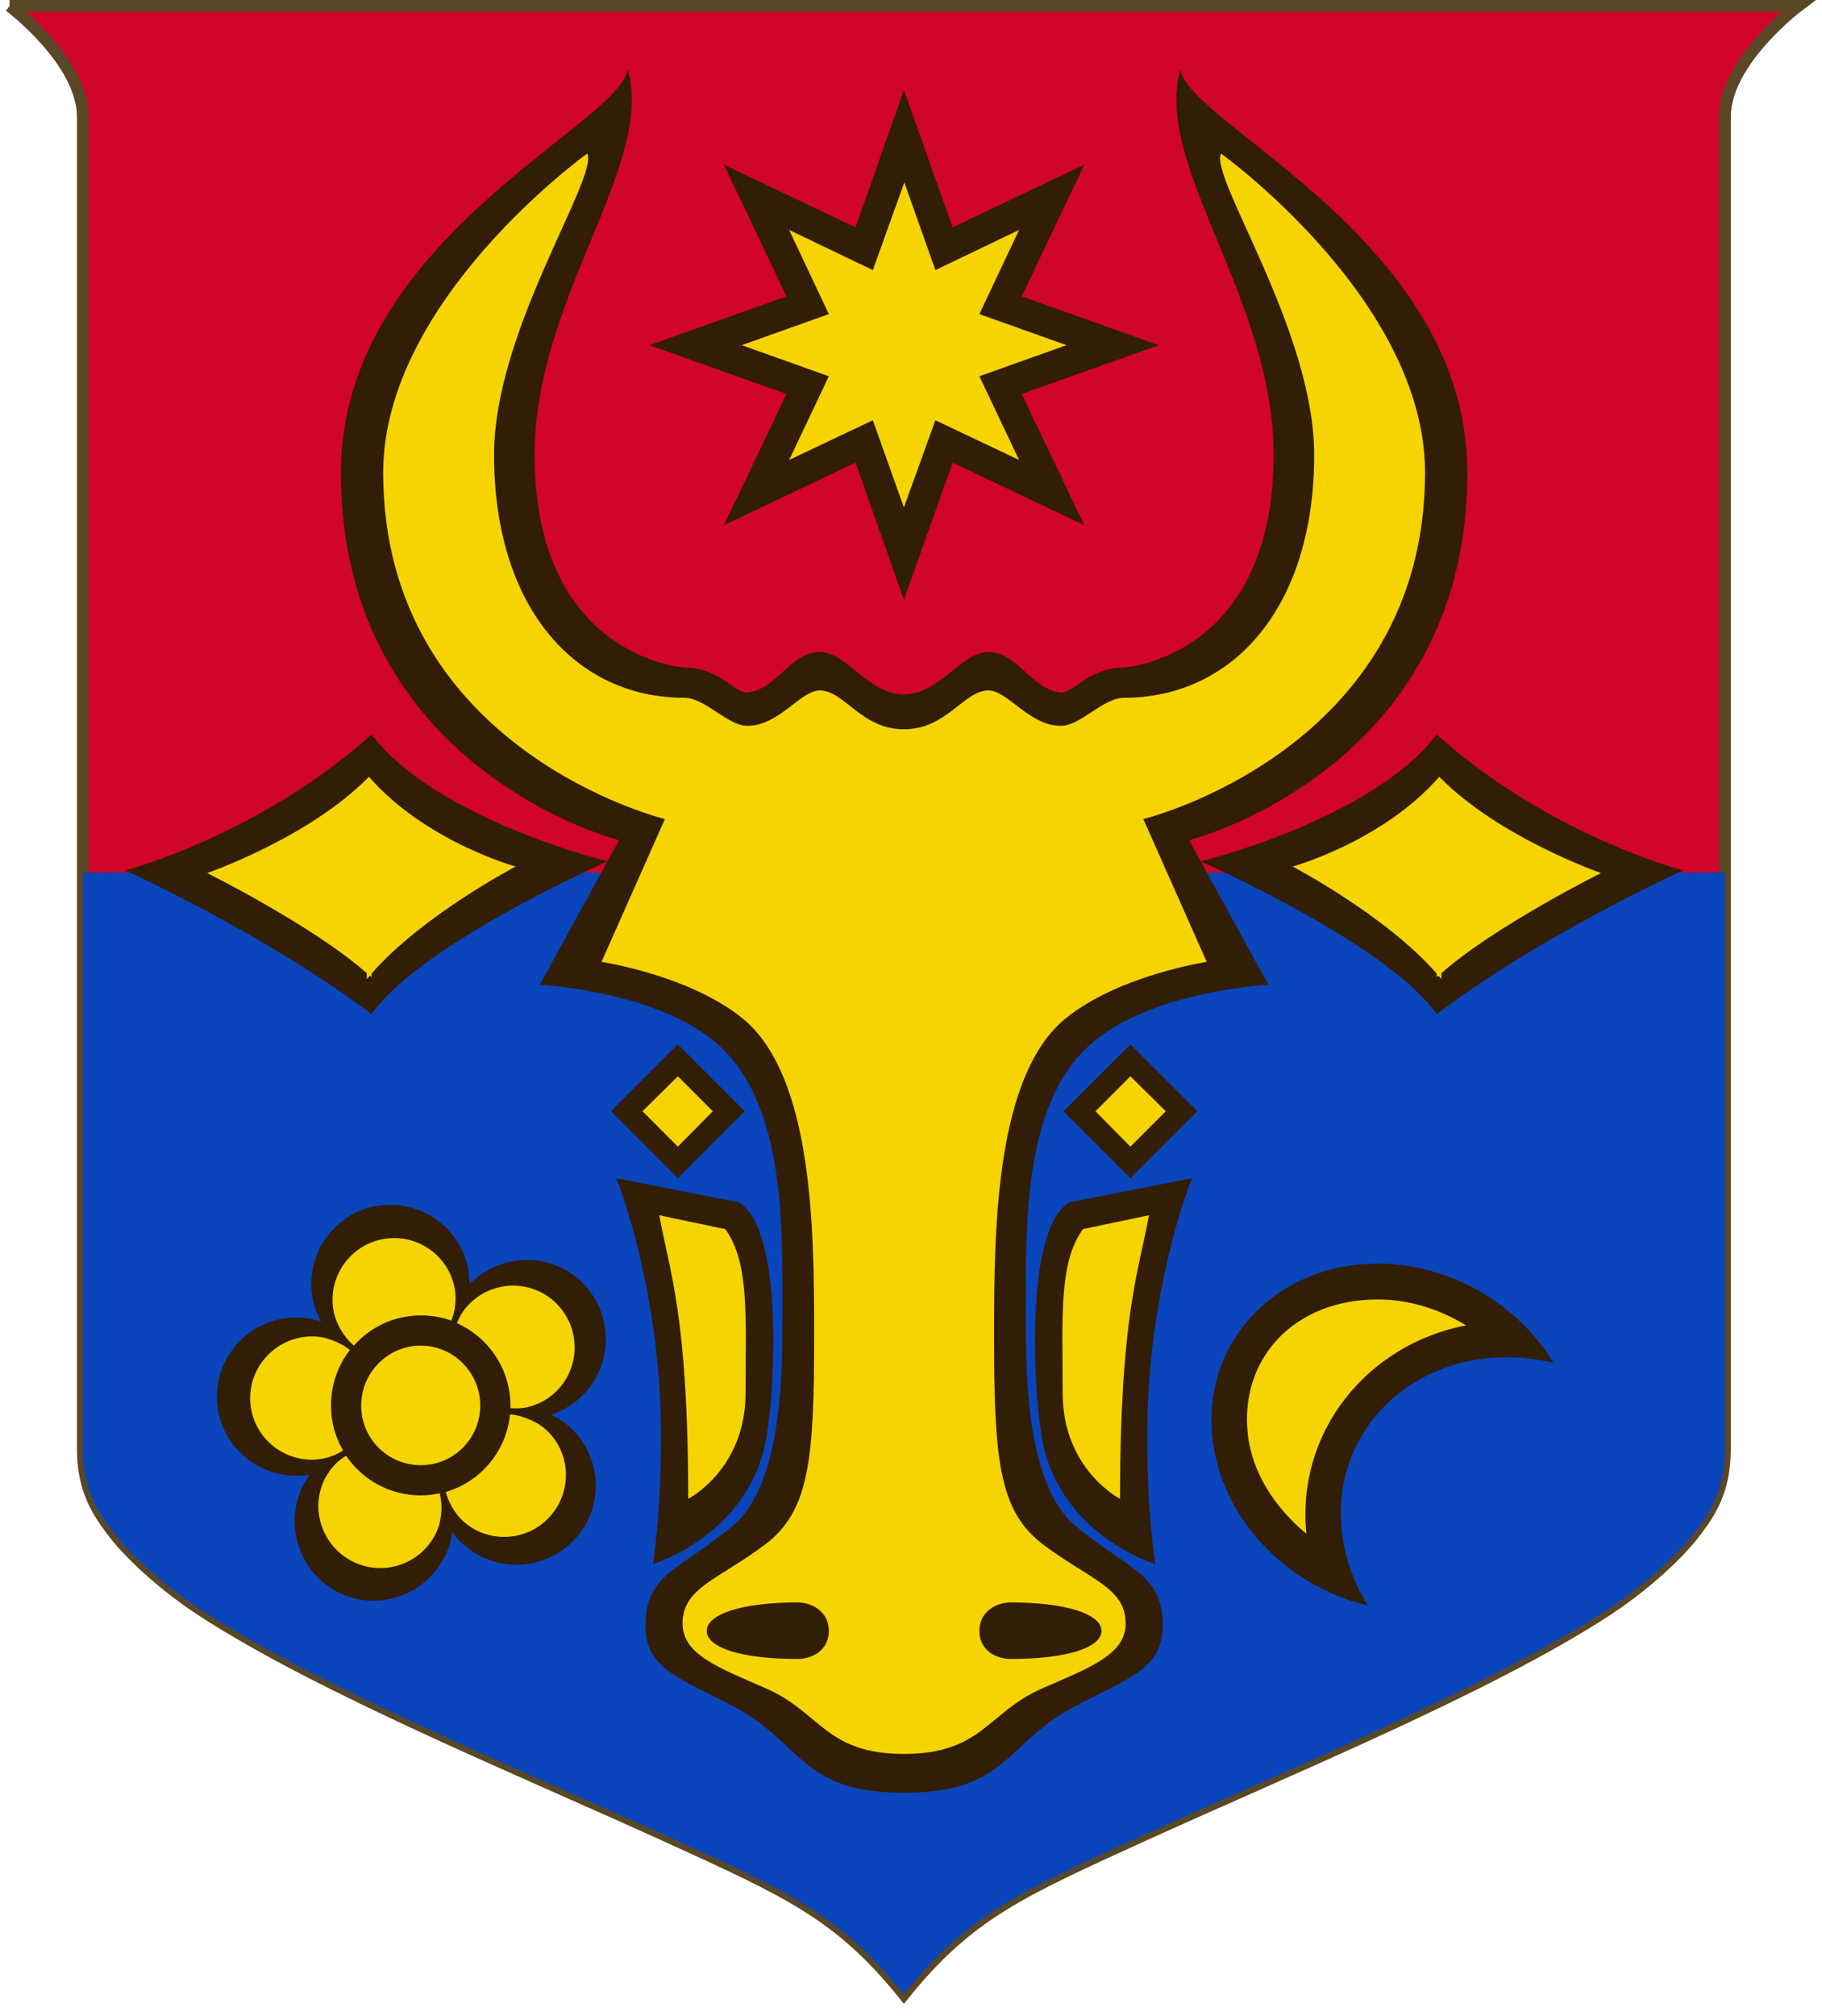 <?xml version="1.0" encoding="UTF-8" standalone="no"?>
<!-- Creator: CorelDRAW -->

<svg
   xmlns:dc="http://purl.org/dc/elements/1.1/"
   xmlns:cc="http://creativecommons.org/ns#"
   xmlns:rdf="http://www.w3.org/1999/02/22-rdf-syntax-ns#"
   xmlns:svg="http://www.w3.org/2000/svg"
   xmlns="http://www.w3.org/2000/svg"
   xmlns:sodipodi="http://sodipodi.sourceforge.net/DTD/sodipodi-0.dtd"
   xmlns:inkscape="http://www.inkscape.org/namespaces/inkscape"
   xml:space="preserve"
   width="305.594"
   height="337.938"
   style="fill-rule:evenodd"
   viewBox="0 0 305.594 337.938"
   sodipodi:version="0.32"
   inkscape:version="0.48.2 r9819"
   sodipodi:docname="Arms_of_Moldova.svg"
   inkscape:output_extension="org.inkscape.output.svg.inkscape"
   version="1.0"
   id="svg2"><sodipodi:namedview
   pagecolor="#ffffff"
   bordercolor="#666666"
   borderopacity="1"
   objecttolerance="10"
   gridtolerance="10"
   guidetolerance="10"
   inkscape:pageopacity="0"
   inkscape:pageshadow="2"
   inkscape:window-width="1920"
   inkscape:window-height="1138"
   id="namedview83"
   showgrid="false"
   fit-margin-left="1"
   fit-margin-right="1"
   fit-margin-bottom="2"
   fit-margin-top="0"
   inkscape:zoom="1.21"
   inkscape:cx="-1.8600221"
   inkscape:cy="77.152928"
   inkscape:window-x="-8"
   inkscape:window-y="-8"
   inkscape:window-maximized="1"
   inkscape:current-layer="Layer_x0020_1" />
 <defs
   id="defs4"><style
     type="text/css"
     id="style6">
   
    .fil1 {fill:black}
    .fil6 {fill:#CC092F}
    .fil5 {fill:#097754}
    .fil4 {fill:#0B45BB}
    .fil0 {fill:#B07F55}
    .fil3 {fill:#D10429}
    .fil2 {fill:#F5D402}
   
  </style></defs>
 <g
   id="Layer_x0020_1"
   transform="translate(-106.062,-109.75)">
  <sodipodi:namedview
   id="base"
   pagecolor="#ffffff"
   bordercolor="#666666"
   borderopacity="1.0"
   gridtolerance="10000"
   guidetolerance="10"
   objecttolerance="10"
   inkscape:pageopacity="0.0"
   inkscape:pageshadow="2"
   inkscape:zoom="1.3650794"
   inkscape:cx="150"
   inkscape:cy="189"
   inkscape:document-units="px"
   inkscape:current-layer="layer1"
   inkscape:window-width="1024"
   inkscape:window-height="712"
   inkscape:window-x="-4"
   inkscape:window-y="-4"
   showguides="true"
   inkscape:guide-bbox="true"
   width="300px"
   height="378px" />
  
  
  
  
  
  
  
  
  <path
   id="rect2189"
   class="fil2"
   d="m 107.667,110.745 c 0,0 12.301,9.23 12.301,18.596 l 0,193.922 0,29.38 c 0,5.883 1.817,9.714 4.703,13.458 2.885,4.033 9.032,9.605 15.412,13.748 19.704,12.796 52.646,26.289 77.57,37.627 20.77,9.447 29.217,13.259 40.014,26.627 10.798,-13.368 19.317,-17.178 40.087,-26.627 24.921,-11.338 57.864,-24.831 77.568,-37.627 6.382,-4.144 12.528,-9.715 15.412,-13.748 2.886,-3.744 4.63,-7.575 4.63,-13.458 l 0,-29.38 0,-193.922 c 0,-9.366 12.301,-18.596 12.301,-18.596 l -13.098,0 -7.669,0 -129.234,0 -129.231,0 -7.671,0 -13.098,0 0.001,0 10e-4,0 z"
   inkscape:connector-curvature="0"
   style="fill:#d10429;fill-opacity:1"
   sodipodi:nodetypes="cscscccccccscscccccccccc" />
  
  
  
  
  
  
  
  
  
  
  <path
   sodipodi:nodetypes="cscscccccccscscccccccccc"
   style="fill:#d10429;fill-opacity:1;stroke:#594726;stroke-width:2;stroke-miterlimit:4;stroke-opacity:1;stroke-dasharray:none"
   inkscape:connector-curvature="0"
   d="m 107.667,110.745 c 0,0 12.301,9.23 12.301,18.596 l 0,193.922 0,29.38 c 0,5.883 1.817,9.714 4.703,13.458 2.885,4.033 9.032,9.605 15.412,13.748 19.704,12.796 52.646,26.289 77.57,37.627 20.77,9.447 29.217,13.259 40.014,26.627 10.798,-13.368 19.317,-17.178 40.087,-26.627 24.921,-11.338 57.864,-24.831 77.568,-37.627 6.382,-4.144 12.528,-9.715 15.412,-13.748 2.886,-3.744 4.63,-7.575 4.63,-13.458 l 0,-29.38 0,-193.922 c 0,-9.366 12.301,-18.596 12.301,-18.596 l -13.098,0 -7.669,0 -129.234,0 -129.231,0 -7.671,0 -13.098,0 0.001,0 10e-4,0 z"
   class="fil2"
   id="path3772" />
  <path
   style="fill:#0b45bb;fill-opacity:1"
   d="m 13.312,145.281 0,67.25 0,29.375 c 0,5.883 1.802,9.693 4.688,13.438 2.885,4.033 9.027,9.606 15.406,13.75 19.704,12.796 52.67,26.287 77.594,37.625 20.77,9.447 29.204,13.257 40,26.625 10.798,-13.368 19.324,-17.176 40.094,-26.625 24.921,-11.338 57.858,-24.829 77.562,-37.625 6.382,-4.144 12.523,-9.717 15.406,-13.75 2.886,-3.744 4.625,-7.555 4.625,-13.438 l 0,-29.375 0,-67.25 -275.375,0 z"
   transform="translate(106.665,110.745)"
   id="rect2999"
   inkscape:connector-curvature="0" /><g
   id="g3774"><polygon
     style="fill:#f5d402"
     transform="matrix(1.187,0,0,1.187,-20.166,-83.181)"
     sodipodi:nodetypes="cccccccccccccccccccccccccccccccccccccccccccccccc"
     points="234.513,263.989 222.216,256.506 212.057,263.456 205.644,259.178 194.419,257.575 181.589,244.212 178.916,220.156 194.419,177.391 175.174,192.892 158.602,215.344 158.602,244.744 170.365,264.523 191.746,278.421 197.626,280.026 187.469,298.737 205.109,304.082 214.196,313.169 219.008,331.344 217.938,370.368 212.593,379.457 200.833,387.476 200.298,394.959 213.129,402.978 224.354,412.065 240.931,412.599 255.363,402.443 267.652,395.494 264.448,384.801 251.623,374.647 248.944,343.641 252.684,312.635 271.402,300.875 281.023,297.669 270.866,278.421 286.37,273.078 303.47,258.11 311.494,228.174 306.684,209.998 294.92,195.031 275.141,178.459 279.952,195.565 287.431,217.481 288.502,238.33 279.952,253.297 264.448,259.714 255.899,262.385 245.741,257.04 "
     class="fil2"
     id="path2762" /><polygon
     style="fill:#f5d402"
     transform="matrix(1.187,0,0,1.187,-20.166,-83.181)"
     points="129.201,284.838 146.841,277.889 159.138,268.266 167.689,277.354 184.798,284.304 170.896,292.322 158.602,303.013 147.912,294.996 "
     class="fil2"
     id="path2756" /><polygon
     style="fill:#f5d402"
     transform="matrix(1.187,0,0,1.187,-20.166,-83.181)"
     points="308.816,268.801 300.802,277.354 283.691,284.304 299.731,294.459 309.887,303.548 321.116,294.459 339.287,285.373 320.58,277.889 "
     class="fil2"
     id="path2758" /><polygon
     style="fill:#f5d402"
     transform="matrix(1.187,0,0,1.187,-20.166,-83.181)"
     points="233.975,240.468 239.859,224.431 254.291,230.848 247.873,216.413 262.841,211.068 248.409,204.652 254.828,189.151 239.859,196.635 233.975,181.131 228.63,197.17 213.129,189.684 220.077,205.188 205.109,211.068 220.077,216.413 213.663,231.915 228.096,224.431 "
     class="fil2"
     id="path2760" /><polygon
     style="fill:#f5d402"
     transform="matrix(1.187,0,0,1.187,-20.166,-83.181)"
     points="201.902,312.367 209.383,319.852 202.437,326.802 195.22,319.585 "
     class="fil2"
     id="path2764" /><polygon
     style="fill:#f5d402"
     transform="matrix(1.187,0,0,1.187,-20.166,-83.181)"
     points="266.323,311.565 258.834,319.318 265.52,326.535 273.534,319.585 "
     class="fil2"
     id="path2766" /><polygon
     style="fill:#f5d402"
     transform="matrix(1.187,0,0,1.187,-20.166,-83.181)"
     points="258.299,334.554 254.828,342.305 254.559,363.687 260.173,375.715 267.652,378.921 266.591,350.857 271.67,331.344 "
     class="fil2"
     id="path2768" /><polygon
     style="fill:#f5d402"
     transform="matrix(1.187,0,0,1.187,-20.166,-83.181)"
     points="201.366,355.401 201.366,378.387 208.049,373.576 212.593,363.151 213.394,344.978 209.921,334.018 196.556,331.612 "
     class="fil2"
     id="path2770" /><polygon
     style="fill:#f5d402"
     transform="matrix(1.187,0,0,1.187,-20.166,-83.181)"
     points="305.344,353.798 319.24,350.59 303.737,343.106 288.77,346.312 281.023,355.401 280.22,370.102 291.181,382.93 293.848,383.733 293.581,369.834 "
     class="fil2"
     id="path2772" /><polygon
     style="fill:#f5d402"
     transform="matrix(1.187,0,0,1.187,-20.166,-83.181)"
     points="139.358,362.885 143.367,367.695 148.98,369.568 152.189,369.3 149.516,375.981 151.652,382.664 158.335,386.406 165.82,384.536 169.83,377.05 176.242,381.327 183.992,379.724 189.072,371.972 185.596,364.756 181.856,361.814 187.2,358.876 189.341,350.055 182.122,341.769 175.174,342.839 171.699,345.511 170.095,339.098 161.809,334.285 154.86,336.958 151.385,344.174 153.256,350.59 146.039,349.788 140.159,355.401 "
     class="fil2"
     id="path2774" /><path
     style="fill:#321d06;fill-opacity:1"
     inkscape:connector-curvature="0"
     d="m 211.357,121.382 c -1.327,9.296 -48.117,28.623 -48.117,67.582 0,49.882 46.671,61.65 46.671,61.65 l -1.956,3.545 -11.359,20.694 c 0,0 19.286,0.965 29.523,9.697 12.343,10.527 11.143,32.833 11.143,49.059 0,12.785 -1.615,26.275 -8.176,31.837 -8.808,7.469 -14.764,8.021 -14.764,16.789 0,7.313 5.622,8.779 14.764,13.604 11.714,6.181 11.168,14.471 28.579,14.471 17.415,0 16.94,-8.289 28.655,-14.471 9.142,-4.825 14.762,-6.291 14.762,-13.604 0,-8.767 -5.956,-9.32 -14.762,-16.789 -6.56,-5.563 -8.176,-19.053 -8.176,-31.837 0,-16.226 -1.2,-38.532 11.143,-49.059 10.237,-8.731 29.522,-9.697 29.523,-9.697 l -11.362,-20.694 -1.952,-3.545 c 0,0 46.671,-11.768 46.671,-61.65 0,-38.959 -46.79,-58.286 -48.119,-67.582 -4.573,16.086 15.63,38.304 15.63,64.616 0,34.044 -25.109,35.674 -25.109,35.674 -5.876,0 -8.255,4.196 -10.565,4.196 -4.943,-0.516 -7.27,-6.803 -12.157,-6.803 -4.59,0 -8.114,7.092 -14.182,7.092 -6.066,0 -9.519,-7.092 -14.11,-7.092 -4.884,0 -7.212,6.287 -12.155,6.803 -2.31,0 -4.691,-4.196 -10.566,-4.196 0,0 -25.107,-1.629 -25.107,-35.674 0,-26.312 20.205,-48.532 15.629,-64.616 l 0,0 z m 96.091,132.777 c 0,0 31.359,13.833 39.582,25.616 17.842,-13.499 41.314,-24.096 41.314,-24.096 0,0 -22.497,-5.867 -41.314,-22.793 -10.763,14.228 -39.582,21.273 -39.582,21.273 l 0,0 z m -99.492,0 c 0,0 -28.816,-7.045 -39.579,-21.273 -18.818,16.927 -41.318,22.793 -41.318,22.793 0,0 23.474,10.597 41.318,24.096 8.222,-11.782 39.579,-25.616 39.579,-25.616 l 0,0 z m 49.711,-129.305 -8.105,23.012 -22.07,-10.494 10.492,22.071 -23.009,8.176 23.009,8.177 -10.492,21.997 22.07,-10.492 8.105,23.009 8.177,-23.009 22.07,10.492 -10.491,-21.997 23.009,-8.177 -23.009,-8.176 10.491,-22.071 -22.07,10.494 -8.177,-23.012 z m -53.11,10.637 c 1.918,4.133 -15.63,29.612 -15.63,50.508 0,25.623 13.664,40.737 31.91,40.737 3.481,0 7.286,4.703 10.565,4.703 5.346,0 8.902,-5.933 12.157,-5.933 4.137,0 6.926,6.512 14.109,6.512 7.184,0 10.045,-6.512 14.183,-6.512 3.253,0 6.81,5.933 12.155,5.933 3.28,0 7.085,-4.703 10.565,-4.703 18.246,0 31.911,-15.114 31.911,-40.737 0,-20.896 -17.549,-46.375 -15.63,-50.508 0,0 34.225,24.551 34.225,53.473 0,46.592 -47.25,58.105 -47.25,58.105 l 10.637,23.949 c 0,0 -14.646,2.196 -23.588,9.408 -11.928,9.619 -12.085,35.606 -12.085,53.183 0,20.704 0.77,29.477 8.25,35.095 7.887,5.926 13.82,7.202 13.82,13.242 0,5.263 -6.141,7.415 -14.11,10.925 -9.065,3.995 -9.968,10.927 -23.082,10.927 -13.116,0 -13.946,-6.932 -23.011,-10.927 -7.968,-3.511 -14.11,-5.663 -14.11,-10.925 0,-6.04 5.932,-7.316 13.82,-13.242 7.48,-5.618 8.248,-14.391 8.248,-35.095 0,-17.577 -0.156,-43.565 -12.084,-53.183 -8.944,-7.214 -23.588,-9.408 -23.588,-9.408 l 10.635,-23.949 c 0,0 -47.248,-11.513 -47.248,-58.105 0,-28.923 34.225,-53.473 34.225,-53.473 l 0.003,0 z m 53.183,4.848 5.21,14.691 14.037,-6.73 -6.657,14.109 14.618,5.211 -14.618,5.21 6.657,14.037 -14.037,-6.657 -5.283,14.616 -5.21,-14.616 -14.037,6.657 6.657,-14.037 -14.616,-5.21 14.616,-5.211 -6.657,-14.109 14.037,6.73 5.283,-14.691 z m -89.798,99.641 c 9.511,10.888 24.604,15.05 24.604,15.05 -0.003,0 -15.71,8.233 -24.169,17.946 0,0.02 0,0.578 0,0.578 -0.084,-0.077 -0.202,-0.137 -0.292,-0.217 -0.167,0.195 -0.346,0.381 -0.506,0.579 0,0 0,-0.955 0,-1.012 -8.95,-7.91 -26.772,-16.787 -26.772,-16.787 0,0 17.085,-5.89 27.135,-16.136 l 0,0.001 0,0 0,0 z m 179.522,0 c 10.052,10.245 27.135,16.135 27.135,16.135 0,0 -17.822,8.877 -26.775,16.787 10e-4,0.058 0,1.012 0,1.012 -0.16,-0.196 -0.339,-0.383 -0.505,-0.579 -0.087,0.081 -0.206,0.139 -0.289,0.217 0,0 -0.001,-0.558 0,-0.578 -8.46,-9.712 -24.168,-17.946 -24.168,-17.946 0,0 15.09,-4.162 24.601,-15.05 l 0,0 z m -127.714,44.862 -11.216,11.214 11.216,11.216 11.216,-11.216 -11.216,-11.214 z m 75.905,0 -11.214,11.214 11.214,11.216 11.216,-11.216 -11.216,-11.214 z m -75.905,5.354 5.862,5.859 -5.862,5.935 -5.933,-5.935 5.933,-5.859 z m 75.905,0 5.935,5.859 -5.935,5.935 -5.86,-5.935 5.86,-5.859 z m -86.25,17.076 c 2.228,5.511 7.523,22.583 7.523,43.054 0,14.17 -1.374,21.635 -1.374,21.635 0,0 15.811,-4.654 18.959,-20.694 1.475,-7.519 3.12,-35.221 -4.487,-39.942 0,0 -20.621,-4.053 -20.621,-4.053 l 0,0 z m 96.598,0 c 0,0 -20.624,4.054 -20.624,4.054 -7.606,4.72 -5.961,32.422 -4.486,39.942 3.148,16.04 18.958,20.694 18.958,20.694 0,0 -1.374,-7.466 -1.374,-21.635 0,-20.471 5.297,-37.544 7.526,-43.054 l 0,0 0,0 0,-10e-4 z m -135.02,4.487 c -0.883,0.038 -1.789,0.139 -2.678,0.36 -7.111,1.784 -11.408,9.025 -9.623,16.136 0.273,1.088 0.722,2.094 1.23,3.039 -1.036,-0.345 -2.118,-0.574 -3.256,-0.652 -0.457,-0.031 -0.926,-0.015 -1.374,0 -6.73,0.226 -12.339,5.517 -12.807,12.374 -0.501,7.313 5.058,13.61 12.374,14.11 1.091,0.073 2.153,0.034 3.182,-0.146 -0.63,0.864 -1.174,1.785 -1.59,2.821 -2.737,6.803 0.578,14.63 7.38,17.368 6.801,2.735 14.556,-0.652 17.292,-7.453 0.418,-1.039 0.652,-2.053 0.797,-3.112 0.627,0.869 1.38,1.666 2.242,2.387 5.625,4.703 14.037,3.959 18.741,-1.663 4.705,-5.623 3.959,-13.966 -1.665,-18.669 -0.851,-0.712 -1.795,-1.272 -2.749,-1.736 1.022,-0.328 2.015,-0.78 2.966,-1.374 6.212,-3.894 8.091,-12.168 4.197,-18.38 -2.677,-4.27 -7.38,-6.465 -12.084,-6.151 -2.139,0.143 -4.281,0.809 -6.224,2.026 -0.948,0.595 -1.791,1.255 -2.531,2.025 0.001,-1.069 -0.09,-2.168 -0.362,-3.255 -1.561,-6.224 -7.281,-10.325 -13.459,-10.059 l 0,0 0.001,0.001 0,10e-4 z m 45.657,1.735 c 0,0 11.071,2.317 11.071,2.317 4.095,5.651 3.399,14.787 3.399,27.498 0,12.816 -9.623,17.727 -9.623,17.727 0,-30.805 -3.176,-38.211 -4.848,-47.54 l 0,0 0,-0.001 z m 82.126,0 c -1.674,9.331 -4.846,16.737 -4.846,47.54 0,0 -9.624,-4.911 -9.624,-17.727 0,-12.711 -0.696,-21.845 3.401,-27.497 0,0 11.07,-2.317 11.07,-2.317 l 0,0 0,0 z m -126.988,3.837 c 4.796,-0.206 9.205,2.976 10.419,7.814 0.289,1.153 0.32,2.287 0.216,3.402 -0.084,0.924 -0.331,1.764 -0.651,2.604 -1.601,-0.585 -3.335,-0.869 -5.138,-0.869 -4.465,0 -8.463,1.965 -11.216,5.067 -0.722,-0.639 -1.35,-1.346 -1.881,-2.171 -0.593,-0.917 -1.095,-1.921 -1.376,-3.039 -1.388,-5.531 1.994,-11.132 7.525,-12.519 0.69,-0.175 1.414,-0.261 2.099,-0.29 l 0,0.001 10e-4,0 z m 165.339,4.269 c -16.986,0 -29.418,13.091 -27.711,29.16 1.437,13.551 12.45,24.904 26.048,28.147 -2.322,-3.797 -3.866,-8.031 -4.342,-12.517 -1.704,-16.071 10.725,-29.09 27.714,-29.09 2.677,0 5.271,0.331 7.814,0.942 -5.989,-9.819 -17.265,-16.643 -29.523,-16.643 l 0.001,10e-4 -0.001,0 0,-10e-4 z m -144.644,3.69 c 3.318,0.111 6.498,1.829 8.392,4.848 3.03,4.831 1.576,11.226 -3.255,14.255 -1.01,0.632 -2.089,1.052 -3.186,1.303 -0.913,0.21 -1.841,0.191 -2.749,0.144 0.004,-0.147 0,-0.285 0,-0.435 0,-6.148 -3.697,-11.463 -8.972,-13.82 0.373,-0.902 0.812,-1.761 1.446,-2.533 0.682,-0.825 1.502,-1.569 2.462,-2.171 1.812,-1.136 3.868,-1.659 5.86,-1.592 l 0,0 0.001,0 z m 144.644,2.317 c 5.318,0 10.426,1.628 14.834,4.342 -16.578,3.206 -28.509,17.849 -26.773,34.95 -5.284,-4.377 -9.149,-10.271 -9.84,-16.787 -1.345,-12.691 7.874,-22.504 21.781,-22.504 l -0.001,0 0,0 0,0 z m -178.001,6.222 c 1.203,0.083 2.282,0.415 3.328,0.867 0.837,0.366 1.61,0.836 2.315,1.376 -2.01,2.573 -3.183,5.824 -3.183,9.334 0,2.754 0.739,5.306 2.025,7.526 -0.874,0.547 -1.791,0.979 -2.82,1.231 -1,0.243 -2.033,0.362 -3.113,0.289 -5.688,-0.39 -10.011,-5.309 -9.623,-10.998 0.39,-5.689 5.384,-10.014 11.071,-9.624 l 0,0 0,0 0,0 z m 17.511,1.519 c 5.522,0 9.986,4.535 9.986,10.06 0,5.522 -4.464,9.986 -9.986,9.986 -5.525,0 -9.987,-4.464 -9.987,-9.986 0,-5.525 4.464,-10.06 9.987,-10.06 z m 14.977,11.505 c 0.989,0.111 1.944,0.348 2.893,0.724 0.987,0.393 1.965,0.872 2.821,1.592 4.374,3.66 4.888,10.17 1.231,14.545 -3.66,4.374 -10.171,4.961 -14.545,1.303 -0.923,-0.773 -1.593,-1.7 -2.171,-2.678 -0.459,-0.778 -0.756,-1.607 -1.012,-2.46 5.822,-1.681 10.181,-6.815 10.782,-13.023 l 0,-0.001 0,0 0,0 z m -27.497,6.949 c 2.702,4.002 7.317,6.657 12.52,6.657 1.092,0 2.154,-0.14 3.182,-0.363 0.217,0.949 0.351,1.909 0.29,2.896 -0.066,1.071 -0.229,2.132 -0.652,3.185 -2.127,5.29 -8.169,7.843 -13.459,5.716 -5.29,-2.127 -7.918,-8.167 -5.789,-13.459 0.431,-1.067 1.026,-1.997 1.737,-2.821 0.625,-0.726 1.376,-1.303 2.171,-1.809 l 0.001,0 -0.001,0 0,0 z m 75.686,24.601 c -9.282,0 -15.194,1.959 -15.194,4.776 0,2.819 5.914,4.703 15.194,4.703 2.474,0 5.283,-1.44 5.283,-4.703 0,-3.263 -2.81,-4.776 -5.283,-4.776 z m 35.82,0 c -2.474,0 -5.283,1.513 -5.283,4.776 -10e-4,3.263 2.809,4.703 5.283,4.703 9.283,0 15.194,-1.885 15.194,-4.703 0,-2.819 -5.912,-4.776 -15.194,-4.776 z"
     class="fil1"
     id="path2169" /></g>
  
  
  
  
  
  
  
  
  
  
  
  
  
  
  
  
  
  
  
  
  
  
  
  
  
  
  
  
  
  
  
  
  
  
  
  
  
  
  
  
  
  
  
  
  
  
  
  
  
  
  
 </g>
</svg>